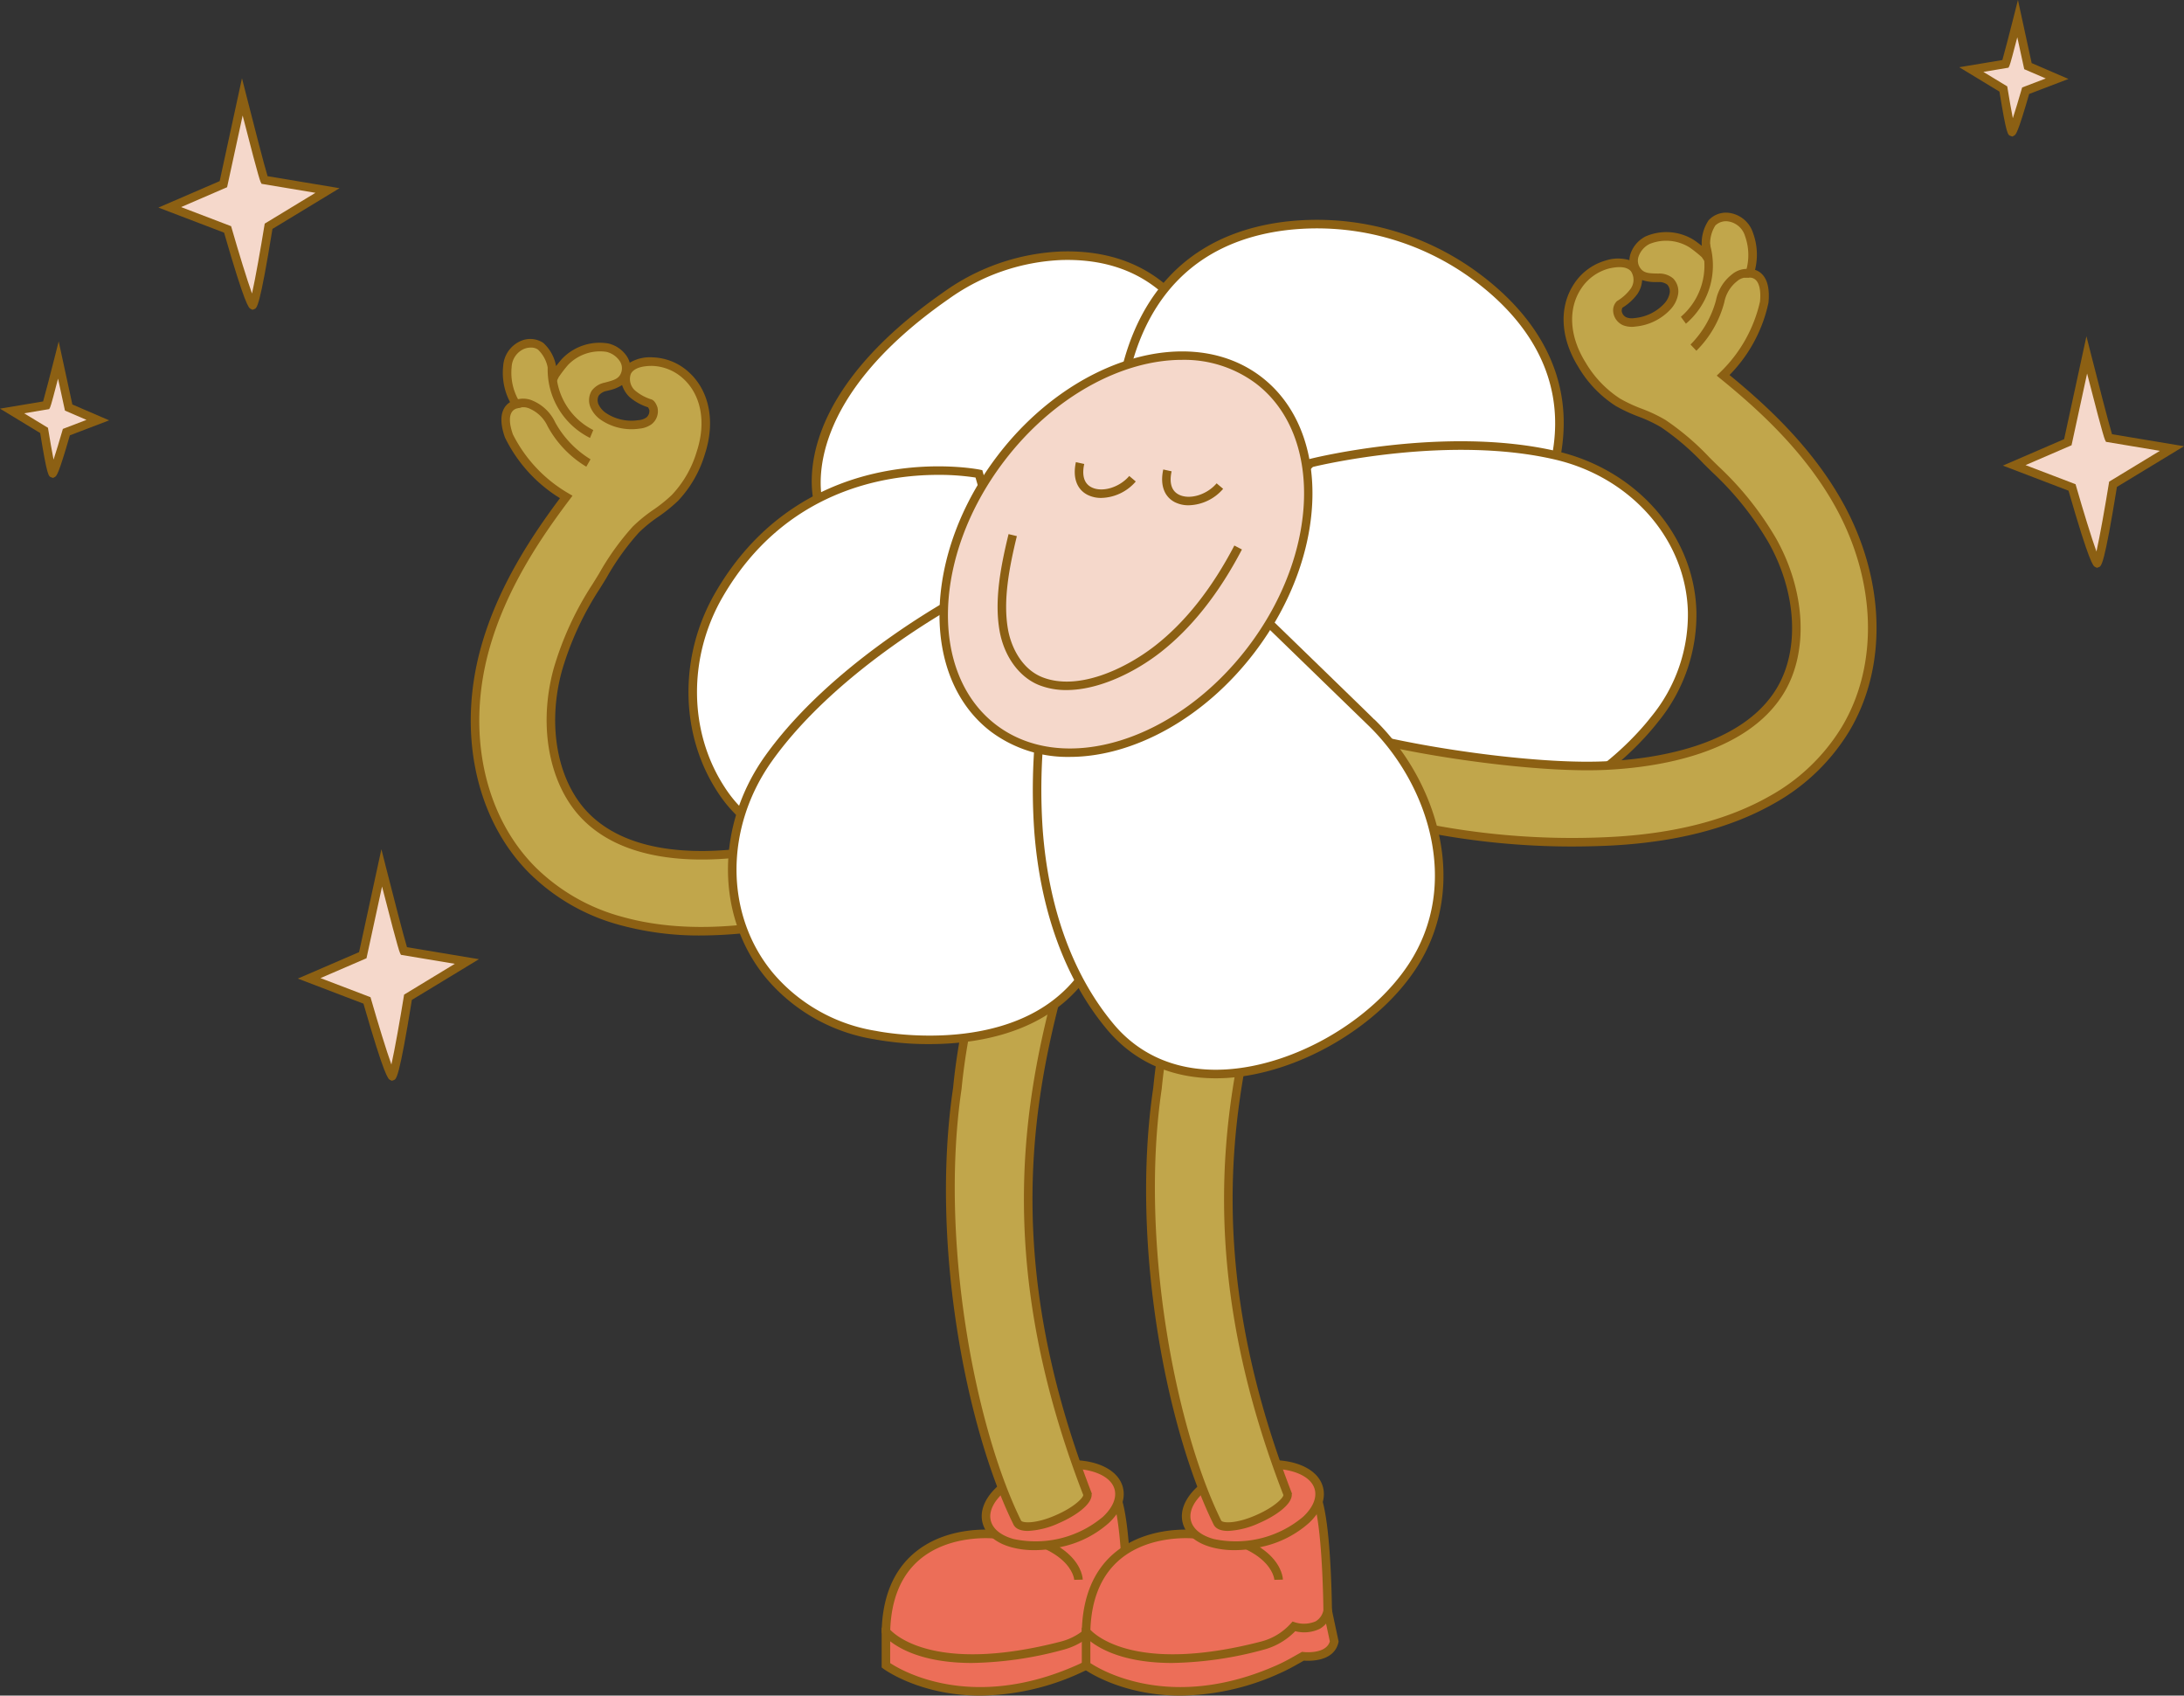 <svg xmlns="http://www.w3.org/2000/svg" width="368" height="285.648" viewBox="0 0 368 285.648"><rect x="0" y="0" width="368" height="285.648" fill="#333333" stroke="none"/><g id="Groupe_488" data-name="Groupe 488" transform="translate(-676.038 -363.826)"><g id="Groupe_462" data-name="Groupe 462" transform="translate(755.359 399.667)"><g id="Groupe_350" data-name="Groupe 350" transform="translate(0 21.277)"><g id="Groupe_347" data-name="Groupe 347" transform="translate(0.718 0.717)"><g id="Groupe_346" data-name="Groupe 346"><path id="Trac&#233;_207" data-name="Trac&#233; 207" d="M826.226 495.439a127.693 127.693.0 01-34.13 11.8c-8.266 1.6-18.528 2.394-27.932-.235a33.537 33.537.0 01-15.1-8.677c-8.758-8.859-11.772-23.087-7.9-37.13 2.709-9.813 8.152-18.266 13.705-25.626a24.374 24.374.0 01-9.662-10.305c-1.464-4.186.42-5.118 1.2-5.313a10.2 10.2.0 01-1.447-6.384c.605-4.122 4.33-4.407 5.587-3.393 1.637 1.318 1.7 3.275 2.381 4.939a18.71 18.71.0 011.759-2.324 8.089 8.089.0 017.092-2.375c1.9.431 3.708 2.263 3.063 4.335-.517 1.612-1.9 1.872-3.314 2.255a2.926 2.926.0 00-1.776 1.077 2.38 2.38.0 00-.054 2.271 4.33 4.33.0 001.387 1.614 8.475 8.475.0 006.044 1.373 3.393 3.393.0 001.631-.555 2.076 2.076.0 00.8-2.08c-.071-.219-.322-.8-.549-.883a8.469 8.469.0 01-2.911-1.559 3.29 3.29.0 01-1-3.724c.743-1.532 2.836-1.792 4.354-1.766a8.785 8.785.0 015.69 2.4c3.616 3.375 3.853 8.545 2.384 13a19.1 19.1.0 01-4.357 7.56c-2 2-4.593 3.282-6.565 5.313-2.745 2.829-4.645 6.318-6.726 9.633a52.872 52.872.0 00-6.417 13.916c-2.623 9.505-.786 19.23 4.675 24.766 8.252 8.354 23.293 6.94 31.528 5.332a114.379 114.379.0 0030.717-10.618z" transform="translate(-739.502 -409.684)" fill="#c1a64b"/></g></g><g id="Groupe_349" data-name="Groupe 349"><g id="Groupe_348" data-name="Groupe 348"><path id="Trac&#233;_208" data-name="Trac&#233; 208" d="M777.776 509.593a50.669 50.669.0 01-13.659-1.745 34.3 34.3.0 01-15.42-8.864c-8.929-9.034-12.024-23.529-8.079-37.829 2.816-10.2 8.533-18.792 13.347-25.232a24.734 24.734.0 01-9.272-10.227c-.735-2.095-.788-3.712-.173-4.85a2.822 2.822.0 011.037-1.1 10.609 10.609.0 01-1.156-6.136 4.925 4.925.0 013.008-4.192 3.956 3.956.0 013.742.343 6.926 6.926.0 012.142 3.831l.02.074c.443-.573.9-1.119 1.013-1.235a8.776 8.776.0 017.761-2.574 5.142 5.142.0 013.251 2.332 3.866 3.866.0 01.383.911 6.661 6.661.0 013.9-.9 9.467 9.467.0 016.171 2.6c3.4 3.176 4.365 8.317 2.575 13.752a19.555 19.555.0 01-4.534 7.843 26.541 26.541.0 01-3.294 2.655 23.89 23.89.0 00-3.263 2.65 42.828 42.828.0 00-5.467 7.628c-.386.631-.773 1.262-1.165 1.887a51.879 51.879.0 00-6.332 13.725c-2.556 9.262-.792 18.71 4.494 24.068 8.041 8.141 22.8 6.711 30.879 5.13a113.6 113.6.0 0030.524-10.55l.641-.33 6.5 12.638-.641.329a128.4 128.4.0 01-34.322 11.866A77.1 77.1.0 01777.776 509.593zm-28.734-99.039a3.054 3.054.0 00-1.109.209 3.51 3.51.0 00-2.11 3.058 9.423 9.423.0 001.36 5.925l.468.823-.919.231a1.445 1.445.0 00-.946.728c-.285.527-.473 1.588.248 3.649a23.942 23.942.0 009.348 9.923l.695.41-.485.643c-4.832 6.406-10.742 15.079-13.587 25.384-3.809 13.806-.853 27.767 7.716 36.434a32.889 32.889.0 0014.785 8.49c7.805 2.181 17.093 2.256 27.6.219a127.024 127.024.0 0033.3-11.406L820.222 485.2a115.116 115.116.0 01-30.268 10.358c-8.36 1.633-23.661 3.086-32.176-5.534-5.641-5.719-7.548-15.712-4.858-25.462a53.336 53.336.0 016.5-14.109q.583-.929 1.155-1.873a43.948 43.948.0 015.663-7.879 25.517 25.517.0 013.453-2.816 24.861 24.861.0 003.12-2.506A18.125 18.125.0 00777 428.1c1.611-4.887.791-9.468-2.192-12.252a8.111 8.111.0 00-5.21-2.207c-1.122-.02-3.1.131-3.7 1.36a2.6 2.6.0 00.834 2.878 7.912 7.912.0 002.67 1.414c.564.2.88 1 .99 1.336a2.78 2.78.0 01-1.046 2.877 4.149 4.149.0 01-1.979.7 9.194 9.194.0 01-6.559-1.511 4.986 4.986.0 01-1.612-1.889 3.09 3.09.0 01.111-2.978 3.6 3.6.0 012.183-1.368l.288-.078c1.385-.366 2.186-.626 2.53-1.7a2.154 2.154.0 00-.217-1.769 3.722 3.722.0 00-2.319-1.646 7.473 7.473.0 00-6.426 2.186 20.9 20.9.0 00-1.6 2.089l-.705 1.448-.627-1.453a15.1 15.1.0 01-.5-1.541 5.621 5.621.0 00-1.661-3.108A1.989 1.989.0 00749.043 410.554zm15.393 6.31a6.924 6.924.0 01-2.288.911l-.28.074a2.235 2.235.0 00-1.357.771 1.716 1.716.0 00-.006 1.587 3.633 3.633.0 001.16 1.332 7.713 7.713.0 005.521 1.24 2.679 2.679.0 001.3-.422 1.369 1.369.0 00.53-1.291 2.262 2.262.0 00-.214-.452 9 9 0 01-3.038-1.664A4.664 4.664.0 01764.435 416.864zm4.477 3.787h.01z" transform="translate(-738.932 -409.115)" fill="#8c6013"/></g></g></g><g id="Groupe_353" data-name="Groupe 353" transform="translate(12.964 25.827)"><g id="Groupe_352" data-name="Groupe 352"><g id="Groupe_351" data-name="Groupe 351"><path id="Trac&#233;_209" data-name="Trac&#233; 209" d="M756.341 424.829a12.868 12.868.0 01-7.121-12.106l1.438.047a11.347 11.347.0 006.233 10.729z" transform="translate(-749.212 -412.723)" fill="#8c6013"/></g></g></g><g id="Groupe_356" data-name="Groupe 356" transform="translate(7.317 31.313)"><g id="Groupe_355" data-name="Groupe 355"><g id="Groupe_354" data-name="Groupe 354"><path id="Trac&#233;_210" data-name="Trac&#233; 210" d="M756.888 428.54a17.9 17.9.0 01-6.518-6.807 5.934 5.934.0 00-2.97-2.946 2.584 2.584.0 00-2.06-.1l-.607-1.308a3.951 3.951.0 013.2.074 7.343 7.343.0 013.724 3.638 16.748 16.748.0 005.94 6.2z" transform="translate(-744.734 -417.072)" fill="#8c6013"/></g></g></g><g id="Groupe_361" data-name="Groupe 361" transform="translate(69.236 230.584)"><g id="Groupe_358" data-name="Groupe 358" transform="translate(0.72 0.837)"><g id="Groupe_357" data-name="Groupe 357"><path id="Trac&#233;_211" data-name="Trac&#233; 211" d="M794.4 583.3v5.727s12.516 9.516 32.517.6c.9-.4 1.79-.871 2.652-1.357l1.367-.771s4.591.576 5.277-2.484l-1.976-9.273z" transform="translate(-794.401 -575.74)" fill="#ec6e58"/></g></g><g id="Groupe_360" data-name="Groupe 360"><g id="Groupe_359" data-name="Groupe 359"><path id="Trac&#233;_212" data-name="Trac&#233; 212" d="M810.456 594.3c-10.214.0-16.254-4.462-16.342-4.529l-.284-.216v-6.68l41.115-7.8 2.155 10.115-.034.154c-.726 3.24-4.766 3.14-5.823 3.065l-1.17.66c-1.036.583-1.9 1.024-2.712 1.388A41.334 41.334.0 01810.456 594.3zm-15.187-5.479c1.954 1.288 13.786 8.217 31.506.32.772-.344 1.6-.767 2.59-1.328l1.573-.887.237.029c.041.005 3.794.438 4.449-1.785l-1.795-8.421-38.561 7.317z" transform="translate(-793.83 -575.076)" fill="#8c6013"/></g></g></g><g id="Groupe_366" data-name="Groupe 366" transform="translate(69.229 216.412)"><g id="Groupe_363" data-name="Groupe 363" transform="translate(0.726 0.75)"><g id="Groupe_362" data-name="Groupe 362"><path id="Trac&#233;_213" data-name="Trac&#233; 213" d="M812.746 569.9s-17.877-2.039-18.345 16.345c0 0 6.221 8.474 29.648 2.427a10.9 10.9.0 005.364-3.246h0s4.7 1.517 5.7-2.64c0 0-.1-13.261-1.585-18.356L812.38 565.6z" transform="translate(-794.401 -564.434)" fill="#ec6e58"/></g></g><g id="Groupe_365" data-name="Groupe 365"><g id="Groupe_364" data-name="Groupe 364"><path id="Trac&#233;_214" data-name="Trac&#233; 214" d="M809.041 591.736c-11.3.0-14.874-4.636-15.07-4.9l-.146-.2.006-.247c.145-5.7 1.94-10.088 5.332-13.039 4.586-3.99 10.693-4.153 12.945-4.065l-.358-4.209 22.457-1.236.16.549c1.5 5.133 1.609 18.006 1.614 18.552v.088l-.02.084a4.259 4.259.0 01-2.032 2.873 6.069 6.069.0 01-4.132.4 11.559 11.559.0 01-5.418 3.139A61.87 61.87.0 01809.041 591.736zm-13.762-5.588c1.059 1.124 8.051 7.326 28.74 1.986a10.118 10.118.0 005.009-3.029l.31-.347.444.141a5 5 0 003.447-.173 2.8 2.8.0 001.312-1.865c-.013-1.13-.164-12.467-1.409-17.522l-19.822 1.09.378 4.443-.873-.1c-.076-.013-7.6-.8-12.716 3.666C797.084 577.07 795.463 581.007 795.279 586.148z" transform="translate(-793.825 -563.839)" fill="#8c6013"/></g></g></g><g id="Groupe_369" data-name="Groupe 369" transform="translate(86.762 221.4)"><g id="Groupe_368" data-name="Groupe 368"><g id="Groupe_367" data-name="Groupe 367"><path id="Trac&#233;_215" data-name="Trac&#233; 215" d="M822.651 576.7c0-.063-.449-6.353-14.924-7.474l.111-1.434c15.9 1.228 16.244 8.556 16.25 8.869z" transform="translate(-807.727 -567.794)" fill="#8c6013"/></g></g></g><g id="Groupe_374" data-name="Groupe 374" transform="translate(86.096 210.128)"><g id="Groupe_371" data-name="Groupe 371" transform="translate(0.721 0.731)"><g id="Groupe_370" data-name="Groupe 370"><path id="Trac&#233;_216" data-name="Trac&#233; 216" d="M830.147 563.512c.866 3.462-3.415 7.517-9.564 9.055s-11.835-.02-12.7-3.483 3.415-7.517 9.563-9.055S829.28 560.049 830.147 563.512z" transform="translate(-807.771 -559.436)" fill="#ec6e58"/></g></g><g id="Groupe_373" data-name="Groupe 373"><g id="Groupe_372" data-name="Groupe 372"><path id="Trac&#233;_217" data-name="Trac&#233; 217" d="M816.078 574.033a14.7 14.7.0 01-3.867-.486c-2.66-.729-4.393-2.2-4.877-4.138-.979-3.906 3.452-8.267 10.086-9.928s12.6.1 13.574 4.007h0c.486 1.937-.351 4.05-2.353 5.946a17.544 17.544.0 01-7.732 3.982A19.985 19.985.0 01816.078 574.033zm6.134-13.718a18.435 18.435.0 00-4.443.564c-5.655 1.414-9.794 5.161-9.039 8.182.353 1.411 1.724 2.511 3.862 3.1a17.643 17.643.0 0015.059-3.77c1.609-1.523 2.3-3.14 1.947-4.552h0C829.045 561.633 826.011 560.315 822.212 560.315z" transform="translate(-807.199 -558.856)" fill="#8c6013"/></g></g></g><g id="Groupe_380" data-name="Groupe 380" transform="translate(80.071 98.604)"><g id="Groupe_379" data-name="Groupe 379"><g id="Groupe_376" data-name="Groupe 376" transform="translate(0.738 0.206)"><g id="Groupe_375" data-name="Groupe 375"><path id="Trac&#233;_218" data-name="Trac&#233; 218" d="M830.61 478.674a147.549 147.549.0 00-9.465 24.135c-4.521 17-10.4 45 4.916 84.7l.014.028c.411.994-1.85 2.956-5.1 4.352-3.208 1.4-6.214 1.632-6.7.532l-.008-.015c-7.73-15.708-13.942-47.059-10.087-73.1C806.757 493 819.4 472 819.808 470.591" transform="translate(-803.006 -470.591)" fill="#c1a64b"/></g></g><g id="Groupe_378" data-name="Groupe 378"><g id="Groupe_377" data-name="Groupe 377"><path id="Trac&#233;_219" data-name="Trac&#233; 219" d="M816.231 593.889c-1.183.0-2.1-.327-2.458-1.13-7.836-15.922-14.06-47.1-10.15-73.509 2.211-22.616 11.7-41.083 14.823-47.153.4-.774.773-1.506.826-1.669l1.381.407a16.248 16.248.0 01-.927 1.919c-3.089 6.008-12.486 24.293-14.675 46.67-3.729 25.206 2.167 56.752 10.019 72.708.2.436 2.428.6 5.776-.859 3.366-1.449 4.733-3.048 4.71-3.442l-.009-.023h0c-.023-.055-.043-.111-.066-.167l-.059-.142v-.005c-14.246-37.125-10.435-63.712-4.819-84.831 4.233-13.6 7.645-20.424 8.93-22.993.252-.507.492-.984.528-1.107l1.412.269a6.572 6.572.0 01-.653 1.482c-1.27 2.54-4.646 9.292-8.835 22.749-5.564 20.926-9.34 47.323 4.9 84.228l.125.323-.044.077c.117 1.694-2.681 3.668-5.548 4.9A14.081 14.081.0 01816.231 593.889z" transform="translate(-802.421 -470.428)" fill="#8c6013"/></g></g></g></g><g id="Groupe_385" data-name="Groupe 385" transform="translate(102.961 230.584)"><g id="Groupe_382" data-name="Groupe 382" transform="translate(0.72 0.837)"><g id="Groupe_381" data-name="Groupe 381"><path id="Trac&#233;_220" data-name="Trac&#233; 220" d="M821.142 583.3v5.727s12.516 9.516 32.517.6c.9-.4 1.79-.871 2.652-1.357l1.366-.771s4.592.576 5.278-2.484l-1.976-9.273z" transform="translate(-821.142 -575.74)" fill="#ec6e58"/></g></g><g id="Groupe_384" data-name="Groupe 384"><g id="Groupe_383" data-name="Groupe 383"><path id="Trac&#233;_221" data-name="Trac&#233; 221" d="M837.2 594.3c-10.214.0-16.254-4.462-16.342-4.529l-.284-.216v-6.68l41.115-7.8 2.155 10.115-.034.154c-.727 3.24-4.767 3.14-5.823 3.065l-1.17.66c-1.037.585-1.9 1.027-2.712 1.388A41.342 41.342.0 01837.2 594.3zm-15.186-5.479c1.954 1.288 13.787 8.218 31.5.32.771-.343 1.594-.766 2.592-1.328l1.573-.887.236.029c.04.008 3.795.438 4.449-1.785l-1.795-8.421-38.559 7.317z" transform="translate(-820.571 -575.076)" fill="#8c6013"/></g></g></g><g id="Groupe_390" data-name="Groupe 390" transform="translate(102.954 216.412)"><g id="Groupe_387" data-name="Groupe 387" transform="translate(0.727 0.75)"><g id="Groupe_386" data-name="Groupe 386"><path id="Trac&#233;_222" data-name="Trac&#233; 222" d="M839.487 569.9s-17.877-2.039-18.345 16.345c0 0 6.221 8.474 29.648 2.427a10.9 10.9.0 005.364-3.246h0s4.7 1.517 5.7-2.64c0 0-.1-13.261-1.585-18.356L839.12 565.6z" transform="translate(-821.142 -564.434)" fill="#ec6e58"/></g></g><g id="Groupe_389" data-name="Groupe 389"><g id="Groupe_388" data-name="Groupe 388"><path id="Trac&#233;_223" data-name="Trac&#233; 223" d="M835.782 591.736c-11.3.0-14.874-4.636-15.07-4.9l-.146-.2.006-.247c.146-5.7 1.938-10.088 5.331-13.039 4.588-3.99 10.694-4.153 12.945-4.065l-.357-4.209 22.457-1.236.16.549c1.5 5.133 1.611 18.006 1.614 18.552v.088l-.021.084a4.253 4.253.0 01-2.031 2.873 6.083 6.083.0 01-4.134.4 11.549 11.549.0 01-5.417 3.139A61.878 61.878.0 01835.782 591.736zm-13.762-5.588c1.059 1.121 8.054 7.327 28.74 1.986a10.124 10.124.0 005.009-3.029l.31-.347.444.141a5.029 5.029.0 003.448-.173 2.8 2.8.0 001.31-1.865c-.011-1.13-.164-12.467-1.41-17.522l-19.821 1.09.377 4.443-.871-.1c-.076-.013-7.6-.8-12.717 3.666C823.825 577.07 822.2 581.007 822.02 586.148z" transform="translate(-820.566 -563.839)" fill="#8c6013"/></g></g></g><g id="Groupe_393" data-name="Groupe 393" transform="translate(120.487 221.4)"><g id="Groupe_392" data-name="Groupe 392"><g id="Groupe_391" data-name="Groupe 391"><path id="Trac&#233;_224" data-name="Trac&#233; 224" d="M849.39 576.7c0-.063-.448-6.353-14.922-7.474l.111-1.434c15.9 1.228 16.244 8.556 16.25 8.869z" transform="translate(-834.468 -567.794)" fill="#8c6013"/></g></g></g><g id="Groupe_398" data-name="Groupe 398" transform="translate(119.822 210.128)"><g id="Groupe_395" data-name="Groupe 395" transform="translate(0.721 0.731)"><g id="Groupe_394" data-name="Groupe 394"><path id="Trac&#233;_225" data-name="Trac&#233; 225" d="M856.888 563.512c.866 3.462-3.415 7.517-9.563 9.055s-11.835-.02-12.7-3.483 3.415-7.517 9.563-9.055S856.021 560.049 856.888 563.512z" transform="translate(-834.512 -559.436)" fill="#ec6e58"/></g></g><g id="Groupe_397" data-name="Groupe 397"><g id="Groupe_396" data-name="Groupe 396"><path id="Trac&#233;_226" data-name="Trac&#233; 226" d="M842.819 574.033a14.7 14.7.0 01-3.867-.486c-2.661-.729-4.393-2.2-4.877-4.138s.351-4.048 2.355-5.946a17.553 17.553.0 017.731-3.982c6.635-1.662 12.6.1 13.574 4.007h0c.486 1.937-.351 4.05-2.355 5.946a17.539 17.539.0 01-7.731 3.982A19.984 19.984.0 01842.819 574.033zm6.134-13.718a18.416 18.416.0 00-4.442.564 16.118 16.118.0 00-7.093 3.63c-1.609 1.525-2.3 3.142-1.947 4.553s1.725 2.511 3.862 3.1a17.646 17.646.0 0015.058-3.77c1.609-1.523 2.3-3.14 1.947-4.552h0C855.786 561.633 852.752 560.315 848.953 560.315z" transform="translate(-833.94 -558.857)" fill="#8c6013"/></g></g></g><g id="Groupe_404" data-name="Groupe 404" transform="translate(113.796 98.604)"><g id="Groupe_403" data-name="Groupe 403"><g id="Groupe_400" data-name="Groupe 400" transform="translate(0.737 0.206)"><g id="Groupe_399" data-name="Groupe 399"><path id="Trac&#233;_227" data-name="Trac&#233; 227" d="M857.352 478.674a147.554 147.554.0 00-9.465 24.135c-4.521 17-10.4 45 4.916 84.7l.013.028c.412.994-1.849 2.956-5.094 4.352-3.208 1.4-6.214 1.632-6.7.532l-.008-.015c-7.73-15.708-13.942-47.059-10.088-73.1C833.5 493 846.139 472 846.55 470.591" transform="translate(-829.747 -470.591)" fill="#c1a64b"/></g></g><g id="Groupe_402" data-name="Groupe 402"><g id="Groupe_401" data-name="Groupe 401"><path id="Trac&#233;_228" data-name="Trac&#233; 228" d="M842.972 593.889c-1.183.0-2.1-.327-2.458-1.13-7.837-15.922-14.06-47.1-10.15-73.509 2.211-22.616 11.7-41.083 14.821-47.153.4-.774.774-1.506.826-1.669l1.382.407a16.343 16.343.0 01-.928 1.919c-3.087 6.008-12.484 24.293-14.674 46.67-3.729 25.206 2.165 56.752 10.018 72.708.2.436 2.429.6 5.776-.859 3.367-1.449 4.734-3.048 4.712-3.442l-.009-.023h-.005c-.023-.055-.043-.111-.064-.167l-.059-.142v-.005c-14.248-37.125-10.435-63.712-4.819-84.831 4.231-13.6 7.646-20.425 8.932-22.993.252-.507.491-.984.527-1.107l1.412.269a6.537 6.537.0 01-.652 1.482c-1.271 2.54-4.647 9.292-8.836 22.749-5.564 20.926-9.34 47.323 4.9 84.228l.125.323-.044.077c.117 1.694-2.681 3.668-5.548 4.9A14.081 14.081.0 01842.972 593.889z" transform="translate(-829.162 -470.428)" fill="#8c6013"/></g></g></g></g><g id="Groupe_409" data-name="Groupe 409" transform="translate(57.454 6.508)"><g id="Groupe_406" data-name="Groupe 406" transform="translate(0.757 0.721)"><g id="Groupe_405" data-name="Groupe 405"><path id="Trac&#233;_229" data-name="Trac&#233; 229" d="M785.654 440.357s-6.042-16.6 21.351-35.679a36.03 36.03.0 0119.471-6.689c5.9-.156 12.729 1.172 18.179 6.46l-8.671 31.8z" transform="translate(-785.088 -397.976)" fill="#fff"/></g></g><g id="Groupe_408" data-name="Groupe 408"><g id="Groupe_407" data-name="Groupe 407"><path id="Trac&#233;_230" data-name="Trac&#233; 230" d="M785.323 441.268l-.188-.516c-.255-.7-5.915-17.336 21.614-36.516a36.568 36.568.0 0119.865-6.818c7.63-.208 13.933 2.039 18.7 6.664l.305.3-8.917 32.7zm42.228-42.424c-.3.0-.6.005-.9.013a35.135 35.135.0 00-19.08 6.561c-23.874 16.632-21.905 31.4-21.226 34.322l49.233-4.016 8.426-30.9C839.754 400.853 834.224 398.844 827.551 398.844z" transform="translate(-784.488 -397.404)" fill="#8c6013"/></g></g></g><g id="Groupe_414" data-name="Groupe 414" transform="translate(36.686 42.722)"><g id="Groupe_411" data-name="Groupe 411" transform="translate(0.705 0.683)"><g id="Groupe_410" data-name="Groupe 410"><path id="Trac&#233;_231" data-name="Trac&#233; 231" d="M816.811 427.236s-28.5-5.943-43.773 20.345c-5.891 10.14-6.1 22.981.305 32.8a21.871 21.871.0 003.032 3.765s22.482-3.874 46.047-37.449z" transform="translate(-768.58 -426.66)" fill="#fff"/></g></g><g id="Groupe_413" data-name="Groupe 413"><g id="Groupe_412" data-name="Groupe 412"><path id="Trac&#233;_232" data-name="Trac&#233; 232" d="M776.283 485.064l-.262-.256a22.541 22.541.0 01-3.134-3.888c-6.368-9.764-6.5-22.937-.324-33.557 15.351-26.433 44.252-20.75 44.541-20.69l.425.088 5.828 20.214-.2.281c-23.469 33.436-45.584 37.586-46.515 37.746zm33.831-57.51c-9.251.0-25.964 2.722-36.308 20.529-5.9 10.158-5.786 22.737.286 32.049a21.715 21.715.0 002.661 3.375c2.937-.681 23.605-6.419 45.028-36.8l-5.392-18.7A40.492 40.492.0 00810.114 427.554z" transform="translate(-768.021 -426.119)" fill="#8c6013"/></g></g></g><g id="Groupe_419" data-name="Groupe 419" transform="translate(108.309 1.181)"><g id="Groupe_416" data-name="Groupe 416" transform="translate(0.801 0.713)"><g id="Groupe_415" data-name="Groupe 415"><path id="Trac&#233;_233" data-name="Trac&#233; 233" d="M825.447 426.731c.271-1.058.221-28.976 27.838-32.613a44.826 44.826.0 0131.662 7.923c8.548 6.081 17.336 16.248 14.177 31.4L851.16 451.681z" transform="translate(-825.447 -393.746)" fill="#fff"/></g></g><g id="Groupe_418" data-name="Groupe 418"><g id="Groupe_417" data-name="Groupe 417"><path id="Trac&#233;_234" data-name="Trac&#233; 234" d="M851.153 452.663 824.812 427.1l.1-.392c.016-.095.03-.293.053-.583.863-10.884 5.7-29.589 28.392-32.578a45.814 45.814.0 0132.174 8.05c8.408 5.981 17.742 16.412 14.463 32.137l-.081.386zm-24.785-26.056L851.5 450.994l47.164-17.933c2.888-14.751-5.978-24.6-13.966-30.286a44.328 44.328.0 00-31.15-7.794c-21.69 2.855-26.318 20.813-27.146 31.263C826.388 426.38 826.378 426.5 826.368 426.607z" transform="translate(-824.812 -393.18)" fill="#8c6013"/></g></g></g><g id="Groupe_424" data-name="Groupe 424" transform="translate(118.085 38.49)"><g id="Groupe_421" data-name="Groupe 421" transform="translate(0.719 0.724)"><g id="Groupe_420" data-name="Groupe 420"><path id="Trac&#233;_235" data-name="Trac&#233; 235" d="M855.857 426.3c.752-.262 23-5.588 41.373-1.289 12.6 2.951 22.574 13.384 22.9 26.323a27.723 27.723.0 01-6.39 18.21s-16.076 21.62-35.211 13.442c0 0-45.266-32.026-45.4-33.269S855.857 426.3 855.857 426.3z" transform="translate(-833.133 -423.337)" fill="#fff"/></g></g><g id="Groupe_423" data-name="Groupe 423"><g id="Groupe_422" data-name="Groupe 422"><path id="Trac&#233;_236" data-name="Trac&#233; 236" d="M887.452 485.683A22.834 22.834.0 01878.4 483.8l-.134-.074c-45.532-32.216-45.659-33.392-45.7-33.781-.047-.435-.169-1.59 22.937-24.008l.262-.164c.189-.066 22.806-5.751 41.775-1.312 13.487 3.158 23.134 14.263 23.459 27.007a28.5 28.5.0 01-6.544 18.673C914.33 470.308 902.688 485.683 887.452 485.683zm-8.417-3.183c18.351 7.77 34.122-13.027 34.279-13.24a27.109 27.109.0 006.249-17.76c-.309-12.09-9.5-22.633-22.348-25.64-17.644-4.132-38.965.771-40.841 1.235-8.02 7.784-20.617 20.3-22.246 22.668C836.937 452.456 862.134 470.543 879.035 482.5z" transform="translate(-832.563 -422.763)" fill="#8c6013"/></g></g></g><g id="Groupe_429" data-name="Groupe 429" transform="translate(43.341 63.434)"><g id="Groupe_426" data-name="Groupe 426" transform="translate(0.72 0.728)"><g id="Groupe_425" data-name="Groupe 425"><path id="Trac&#233;_237" data-name="Trac&#233; 237" d="M813.695 443.119c-.778.314-22.12 11.565-33.672 27.725-7.927 11.086-8.551 26.257.211 36.708 3.738 4.461 9.348 8.4 17.76 9.947.0.0 27.812 5.912 37.265-13.841.0.0 13.529-56.751 12.767-57.824S813.695 443.119 813.695 443.119z" transform="translate(-773.869 -443.119)" fill="#fff"/></g></g><g id="Groupe_428" data-name="Groupe 428"><g id="Groupe_427" data-name="Groupe 427"><path id="Trac&#233;_238" data-name="Trac&#233; 238" d="M807.253 519.159a50.31 50.31.0 01-9.261-.806 30.06 30.06.0 01-18.162-10.188c-8.616-10.28-8.717-25.738-.245-37.591 11.89-16.63 33.792-27.892 33.989-27.973l.148-.059.158.009c33.918 1.658 34.643 2.681 34.882 3.017s.951 1.338-12.652 58.408l-.052.143C829.982 516.813 816.434 519.159 807.253 519.159zM813.995 444c-1.767.914-22.111 11.851-33.238 27.416-8.09 11.318-8.019 26.05.177 35.826a28.676 28.676.0 0017.34 9.7c.291.066 27.323 5.548 36.452-13.375 5.065-21.248 12.438-53.146 12.752-57.1C844.628 445.725 825.825 444.578 813.995 444z" transform="translate(-773.298 -442.542)" fill="#8c6013"/></g></g></g><g id="Groupe_434" data-name="Groupe 434" transform="translate(151.279)"><g id="Groupe_431" data-name="Groupe 431" transform="translate(1.011 0.718)"><g id="Groupe_430" data-name="Groupe 430"><path id="Trac&#233;_239" data-name="Trac&#233; 239" d="M863.442 494.677a127.728 127.728.0 0035.96 3.3c8.41-.422 18.563-2.1 27.068-6.9a33.539 33.539.0 0012.59-12.035c6.385-10.7 5.912-25.232-1.207-37.943-4.975-8.88-12.281-15.786-19.434-21.607a24.366 24.366.0 006.919-12.315c.421-4.415-1.631-4.869-2.438-4.872a10.192 10.192.0 00-.122-6.546c-1.573-3.857-5.257-3.244-6.235-1.959-1.274 1.672-.87 3.588-1.131 5.366a18.823 18.823.0 00-2.264-1.838 8.092 8.092.0 00-7.455-.61c-1.742.873-3.06 3.082-1.937 4.941.887 1.441 2.29 1.363 3.757 1.4a2.929 2.929.0 011.981.623 2.378 2.378.0 01.6 2.192 4.327 4.327.0 01-.962 1.9 8.476 8.476.0 01-5.54 2.78 3.382 3.382.0 01-1.715-.15 2.078 2.078.0 01-1.271-1.829c.018-.229.122-.856.323-.987a8.471 8.471.0 002.453-2.211 3.288 3.288.0 00.078-3.854c-1.087-1.31-3.183-1.062-4.649-.673a8.787 8.787.0 00-4.951 3.693c-2.7 4.142-1.7 9.218.792 13.194a19.123 19.123.0 006.039 6.3c2.421 1.459 5.244 2.089 7.644 3.591 3.342 2.091 6.021 5.025 8.833 7.746a52.922 52.922.0 019.558 11.979c4.819 8.6 5.359 18.486 1.379 25.166-6.016 10.084-20.957 12.307-29.339 12.714-10.883.554-28.49-1.92-39.076-4.446z" transform="translate(-859.685 -392.814)" fill="#c1a64b"/></g></g><g id="Groupe_433" data-name="Groupe 433"><g id="Groupe_432" data-name="Groupe 432"><path id="Trac&#233;_240" data-name="Trac&#233; 240" d="M893.187 499.008a128.391 128.391.0 01-29.7-3.482l-.417-.1-4.185-15.485 1.178.281c10.875 2.6 28.394 4.956 38.873 4.427 8.224-.4 22.9-2.535 28.759-12.363 3.852-6.466 3.307-16.061-1.39-24.444a51.9 51.9.0 00-9.431-11.815c-.526-.508-1.047-1.024-1.568-1.54a42.881 42.881.0 00-7.146-6.113 23.835 23.835.0 00-3.8-1.795 26.565 26.565.0 01-3.833-1.788 19.553 19.553.0 01-6.276-6.533c-3.038-4.849-3.332-10.072-.786-13.973a9.459 9.459.0 015.371-3.994 6.71 6.71.0 014-.059 3.89 3.89.0 01.154-.975 5.156 5.156.0 012.6-3.039 8.772 8.772.0 018.146.638c.142.087.72.509 1.288.96v-.076a6.91 6.91.0 011.16-4.231 3.961 3.961.0 013.553-1.23 4.919 4.919.0 013.922 3.352 10.594 10.594.0 01.344 6.234 2.834 2.834.0 011.267.815c.869.958 1.206 2.543 1 4.709a24.715 24.715.0 01-6.566 12.191c6.215 5.1 13.82 12.08 18.992 21.31 7.25 12.942 7.71 27.757 1.2 38.663a34.3 34.3.0 01-12.856 12.3c-7.251 4.093-16.465 6.446-27.385 7Q896.417 499.006 893.187 499.008zm-28.953-4.785a126.918 126.918.0 0035.342 3.184c10.693-.539 19.693-2.83 26.75-6.813a32.885 32.885.0 0012.327-11.777c6.248-10.465 5.781-24.729-1.218-37.222-5.225-9.324-13.037-16.336-19.26-21.4l-.625-.51.578-.564a23.808 23.808.0 006.711-11.913c.2-2.13-.236-3.116-.638-3.559a1.462 1.462.0 00-1.092-.479h-.95l.26-.913a9.438 9.438.0 00-.1-6.08 3.515 3.515.0 00-2.78-2.467 2.584 2.584.0 00-2.217.673 5.618 5.618.0 00-.869 3.417 15.245 15.245.0 01-.122 1.617l-.267 1.819-1.039-1.517a22.013 22.013.0 00-2.048-1.631 7.452 7.452.0 00-6.757-.578 3.708 3.708.0 00-1.854 2.152 2.144 2.144.0 00.214 1.772c.589.958 1.428 1.02 2.859 1.046l.3.005a3.6 3.6.0 012.462.821 3.106 3.106.0 01.807 2.844 4.976 4.976.0 01-1.116 2.227 9.205 9.205.0 01-6.015 3.036 4.151 4.151.0 01-2.066-.2 2.781 2.781.0 01-1.719-2.532 2.156 2.156.0 01.645-1.552 7.883 7.883.0 002.254-2.01 2.6 2.6.0 00.115-3c-.865-1.042-2.818-.716-3.906-.43a8.109 8.109.0 00-4.529 3.385c-2.234 3.422-1.935 8.065.8 12.424a18.365 18.365.0 005.8 6.064 24.925 24.925.0 003.626 1.688 25.242 25.242.0 014.028 1.909 43.956 43.956.0 017.4 6.31c.517.513 1.034 1.025 1.556 1.53a53.33 53.33.0 019.686 12.145c4.943 8.823 5.481 18.985 1.37 25.885-6.208 10.4-21.412 12.652-29.923 13.063-10.245.52-27.075-1.682-38.1-4.19zm37.4-85.963a2.262 2.262.0 00-.1.508 1.372 1.372.0 00.839 1.115 2.656 2.656.0 001.342.1 7.742 7.742.0 005.072-2.525 3.625 3.625.0 00.811-1.578 1.7 1.7.0 00-.373-1.52 2.224 2.224.0 00-1.515-.435l-.291-.006a6.908 6.908.0 01-2.438-.338 4.664 4.664.0 01-.792 2.342A8.928 8.928.0 01901.632 408.26zm.023-.054z" transform="translate(-858.883 -392.244)" fill="#8c6013"/></g></g></g><g id="Groupe_437" data-name="Groupe 437" transform="translate(203.902 5.231)"><g id="Groupe_436" data-name="Groupe 436"><g id="Groupe_435" data-name="Groupe 435"><path id="Trac&#233;_241" data-name="Trac&#233; 241" d="M901.462 409.851l-.854-1.161a11.352 11.352.0 003.487-11.907l1.385-.391A12.879 12.879.0 01901.462 409.851z" transform="translate(-900.608 -396.392)" fill="#8c6013"/></g></g></g><g id="Groupe_440" data-name="Groupe 440" transform="translate(205.529 9.443)"><g id="Groupe_439" data-name="Groupe 439"><g id="Groupe_438" data-name="Groupe 438"><path id="Trac&#233;_242" data-name="Trac&#233; 242" d="M902.887 413.537l-.989-1.045a16.754 16.754.0 004.287-7.441 7.324 7.324.0 012.746-4.42 3.935 3.935.0 013.089-.839l-.275 1.415a2.551 2.551.0 00-1.975.593 5.913 5.913.0 00-2.179 3.568A17.9 17.9.0 01902.887 413.537z" transform="translate(-901.898 -399.732)" fill="#8c6013"/></g></g></g><g id="Groupe_445" data-name="Groupe 445" transform="translate(94.702 57.502)"><g id="Groupe_442" data-name="Groupe 442" transform="translate(0.718 0.952)"><g id="Groupe_441" data-name="Groupe 441"><path id="Trac&#233;_243" data-name="Trac&#233; 243" d="M816.1 459.356c-.821.642-.8 6.153-.9 7.145a98.61 98.61.0 00-.371 17.557c.871 11.906 4.373 23.964 12.12 33.222 13.757 16.441 41.228 4.579 50.907-10.219 8.7-13.3 3.951-30.508-6.929-41.065l-28.239-27.4z" transform="translate(-814.592 -438.593)" fill="#fff"/></g></g><g id="Groupe_444" data-name="Groupe 444"><g id="Groupe_443" data-name="Groupe 443"><path id="Trac&#233;_244" data-name="Trac&#233; 244" d="M844.825 526.148c-7.478.0-13.77-2.817-18.283-8.21-7.044-8.417-11.291-20.046-12.285-33.632a99.712 99.712.0 01.372-17.686c.023-.214.038-.651.059-1.2.148-3.882.353-5.834 1.119-6.432h0c.222-.175 2.468-1.93 26.583-20.764l.494-.385.45.438c23.556 22.856 27.523 26.7 28.221 27.417l.016-.016c10.484 10.173 16.265 27.857 7.031 41.975-6.529 9.982-19.973 17.737-31.968 18.444Q845.718 526.149 844.825 526.148zm-28.1-66.05c-.414.613-.551 4.191-.6 5.375-.024.6-.043 1.068-.067 1.3a98.368 98.368.0 00-.368 17.428c.972 13.283 5.106 24.628 11.955 32.812 4.567 5.458 11.1 8.1 18.9 7.644 11.576-.681 24.55-8.165 30.85-17.794 8.808-13.466 3.231-30.394-6.829-40.156l-27.787-26.963z" transform="translate(-814.023 -437.838)" fill="#8c6013"/></g></g></g><g id="Groupe_450" data-name="Groupe 450" transform="translate(66.965 12.108)"><g id="Groupe_447" data-name="Groupe 447"><g id="Groupe_446" data-name="Groupe 446"><ellipse id="Ellipse_15" data-name="Ellipse 15" cx="36.855" cy="26.547" rx="36.855" ry="26.547" transform="matrix(0.605, -0.796, 0.796, 0.605, 0, 58.673)" fill="#f5d8cb"/></g></g><g id="Groupe_449" data-name="Groupe 449" transform="translate(12.016 11.25)"><g id="Groupe_448" data-name="Groupe 448"><path id="Trac&#233;_245" data-name="Trac&#233; 245" d="M823.505 479.076a21.578 21.578.0 01-13.269-4.246c-11.967-9.1-11.5-29.922 1.039-46.414s32.482-22.5 44.448-13.406 11.5 29.923-1.039 46.415C846.113 472.7 834.082 479.076 823.505 479.076zm18.922-66.888c-10.12.0-21.711 6.192-30 17.1-12.061 15.859-12.65 35.777-1.314 44.4s30.37 2.728 42.431-13.13 12.648-35.777 1.313-44.4A20.192 20.192.0 00842.427 412.188z" transform="translate(-801.557 -410.765)" fill="#8c6013"/></g></g></g><g id="Groupe_455" data-name="Groupe 455" transform="translate(88.772 54.134)"><g id="Groupe_452" data-name="Groupe 452" transform="translate(0.721 0.17)"><g id="Groupe_451" data-name="Groupe 451"><path id="Trac&#233;_246" data-name="Trac&#233; 246" d="M811.718 435.3c-1.223 5.017-2.415 10.857-1.5 16.007.646 3.655 2.809 7.264 6.266 8.616 6.408 2.5 14.714-1.537 19.742-5.477 5.711-4.476 10.145-10.668 13.482-17.06" transform="translate(-809.892 -435.303)" fill="#f5d8cb"/></g></g><g id="Groupe_454" data-name="Groupe 454"><g id="Groupe_453" data-name="Groupe 453"><path id="Trac&#233;_247" data-name="Trac&#233; 247" d="M820.924 461.443a12.445 12.445.0 01-4.558-.811c-3.374-1.319-5.946-4.83-6.712-9.161-.911-5.144.19-10.876 1.513-16.3l1.4.34c-1.286 5.274-2.358 10.83-1.495 15.712.532 3.01 2.341 6.711 5.819 8.07 6 2.35 14-1.428 19.035-5.373 5.057-3.964 9.528-9.625 13.289-16.827l1.276.667c-3.855 7.383-8.458 13.2-13.676 17.292C832.654 458.311 826.53 461.443 820.924 461.443z" transform="translate(-809.32 -435.168)" fill="#8c6013"/></g></g></g><g id="Groupe_458" data-name="Groupe 458" transform="translate(101.773 42.011)"><g id="Groupe_457" data-name="Groupe 457"><g id="Groupe_456" data-name="Groupe 456"><path id="Trac&#233;_248" data-name="Trac&#233; 248" d="M824.094 431.585a5.067 5.067.0 01-2.264-.494c-1.851-.914-2.584-2.933-2.009-5.535l1.406.309c-.3 1.366-.332 3.159 1.241 3.936 1.806.9 4.71.016 6.343-1.913l1.1.928A7.9 7.9.0 01824.094 431.585z" transform="translate(-819.629 -425.555)" fill="#8c6013"/></g></g></g><g id="Groupe_461" data-name="Groupe 461" transform="translate(116.496 43.25)"><g id="Groupe_460" data-name="Groupe 460"><g id="Groupe_459" data-name="Groupe 459"><path id="Trac&#233;_249" data-name="Trac&#233; 249" d="M835.766 432.568a5.088 5.088.0 01-2.264-.493c-1.851-.916-2.583-2.935-2.008-5.537l1.406.309c-.3 1.367-.332 3.159 1.241 3.936 1.806.9 4.711.018 6.341-1.913l1.1.928A7.9 7.9.0 01835.766 432.568z" transform="translate(-831.303 -426.538)" fill="#8c6013"/></g></g></g></g><g id="Groupe_467" data-name="Groupe 467" transform="translate(1013.517 420.473)"><g id="Groupe_464" data-name="Groupe 464" transform="translate(1.911 3.144)"><g id="Groupe_463" data-name="Groupe 463"><path id="Trac&#233;_250" data-name="Trac&#233; 250" d="M961.089 425.233c-.354-.709-3.72-14-3.72-14l-3.19 14.707-9.036 3.9 9.745 3.722s3.72 12.935 4.253 12.757 2.657-13.289 2.657-13.289L971.721 427z" transform="translate(-945.143 -411.235)" fill="#f5d8cb"/></g></g><g id="Groupe_466" data-name="Groupe 466"><g id="Groupe_465" data-name="Groupe 465"><path id="Trac&#233;_251" data-name="Trac&#233; 251" d="M959.472 447.75l-.308-.149c-.317-.168-.907-.477-4.474-12.846l-11.063-4.222 10.323-4.454 3.76-17.336.753 2.968c1.16 4.586 3.032 11.826 3.559 13.535l12.126 2.02-11.3 6.858c-2.149 13.218-2.6 13.37-3.087 13.53zm-12.022-17.3 8.426 3.217.1.344c1.207 4.2 2.6 8.719 3.422 11 .573-2.56 1.476-7.689 2.086-11.449l.053-.328 8.548-5.19-9.079-1.513-.164-.327c-.281-.562-1.93-6.914-3.021-11.182L955.2 427.107z" transform="translate(-943.628 -408.742)" fill="#8c6013"/></g></g></g><g id="Groupe_472" data-name="Groupe 472" transform="translate(726.219 506.893)"><g id="Groupe_469" data-name="Groupe 469" transform="translate(1.911 3.144)"><g id="Groupe_468" data-name="Groupe 468"><path id="Trac&#233;_252" data-name="Trac&#233; 252" d="M733.288 493.756c-.354-.709-3.72-14-3.72-14l-3.19 14.707-9.036 3.9 9.745 3.72s3.722 12.935 4.253 12.758S734 501.552 734 501.552l9.923-6.025z" transform="translate(-717.342 -479.758)" fill="#f5d8cb"/></g></g><g id="Groupe_471" data-name="Groupe 471"><g id="Groupe_470" data-name="Groupe 470"><path id="Trac&#233;_253" data-name="Trac&#233; 253" d="M731.671 516.273l-.308-.149c-.317-.168-.906-.477-4.473-12.846l-11.063-4.224L726.15 494.6l3.76-17.336.753 2.968c1.16 4.584 3.032 11.825 3.559 13.535l12.126 2.02-11.3 6.857c-2.149 13.218-2.6 13.371-3.087 13.531zm-12.022-17.3 8.426 3.216.1.344c1.207 4.2 2.6 8.72 3.422 11 .573-2.56 1.477-7.688 2.086-11.448l.053-.328 8.548-5.191-9.079-1.512-.164-.328c-.281-.562-1.93-6.912-3.021-11.18L727.4 495.63z" transform="translate(-715.827 -477.265)" fill="#8c6013"/></g></g></g><g id="Groupe_477" data-name="Groupe 477" transform="translate(702.732 377.004)"><g id="Groupe_474" data-name="Groupe 474" transform="translate(1.911 3.145)"><g id="Groupe_473" data-name="Groupe 473"><path id="Trac&#233;_254" data-name="Trac&#233; 254" d="M714.667 390.767c-.354-.709-3.722-14-3.722-14l-3.19 14.707-9.036 3.9 9.745 3.722s3.722 12.935 4.253 12.757 2.657-13.289 2.657-13.289l9.923-6.023z" transform="translate(-698.719 -376.769)" fill="#f5d8cb"/></g></g><g id="Groupe_476" data-name="Groupe 476"><g id="Groupe_475" data-name="Groupe 475"><path id="Trac&#233;_255" data-name="Trac&#233; 255" d="M713.049 413.283l-.309-.149c-.317-.168-.906-.477-4.473-12.844L697.2 396.066l10.323-4.455 3.76-17.336.753 2.968c1.16 4.586 3.032 11.826 3.559 13.535l12.125 2.022-11.3 6.858c-2.15 13.217-2.606 13.367-3.087 13.529zm-12.023-17.3 8.426 3.219.1.344c1.207 4.2 2.6 8.717 3.422 11 .573-2.56 1.477-7.688 2.086-11.448l.054-.327 8.548-5.191-9.081-1.515-.164-.327c-.281-.562-1.93-6.914-3.021-11.182l-2.621 12.082z" transform="translate(-697.204 -374.275)" fill="#8c6013"/></g></g></g><g id="Groupe_482" data-name="Groupe 482" transform="translate(1006.171 363.826)"><g id="Groupe_479" data-name="Groupe 479" transform="translate(2.031 3.145)"><g id="Groupe_478" data-name="Groupe 478"><path id="Trac&#233;_256" data-name="Trac&#233; 256" d="M945.194 373.931c.193-.386 2.023-7.611 2.023-7.611l1.734 8 4.915 2.12-5.3 2.023s-2.023 7.034-2.313 6.938-1.444-7.227-1.444-7.227l-5.4-3.275z" transform="translate(-939.413 -366.32)" fill="#f5d8cb"/></g></g><g id="Groupe_481" data-name="Groupe 481"><g id="Groupe_480" data-name="Groupe 480"><path id="Trac&#233;_257" data-name="Trac&#233; 257" d="M946.757 386.825l-.312-.1c-.474-.156-.695-.23-1.873-7.465l-6.77-4.109 7.264-1.212c.342-1.173 1.283-4.816 1.873-7.148l.752-2.969L950 374.454l6.2 2.674-6.62 2.526c-1.936 6.706-2.249 6.87-2.549 7.027zm-4.892-10.888 4.022 2.442.053.328c.286 1.767.619 3.657.888 5.032.429-1.317.98-3.132 1.468-4.828l.1-.346 3.979-1.52-3.626-1.563-1.167-5.379c-.586 2.271-1.187 4.528-1.322 4.8l-.164.327z" transform="translate(-937.803 -363.826)" fill="#8c6013"/></g></g></g><g id="Groupe_487" data-name="Groupe 487" transform="translate(676.038 421.341)"><g id="Groupe_484" data-name="Groupe 484" transform="translate(2.03 3.145)"><g id="Groupe_483" data-name="Groupe 483"><path id="Trac&#233;_258" data-name="Trac&#233; 258" d="M683.429 419.535c.193-.386 2.023-7.611 2.023-7.611l1.734 8 4.915 2.12-5.3 2.023s-2.023 7.034-2.313 6.938-1.444-7.227-1.444-7.227l-5.4-3.275z" transform="translate(-677.648 -411.924)" fill="#f5d8cb"/></g></g><g id="Groupe_486" data-name="Groupe 486"><g id="Groupe_485" data-name="Groupe 485"><path id="Trac&#233;_259" data-name="Trac&#233; 259" d="M684.992 432.429l-.312-.1c-.474-.156-.695-.23-1.873-7.464l-6.77-4.11 7.264-1.212c.342-1.172 1.283-4.816 1.873-7.148l.752-2.969 2.305 10.628 6.2 2.674-6.62 2.526c-1.936 6.706-2.249 6.87-2.549 7.027zM680.1 421.541l4.022 2.442.053.328c.286 1.767.619 3.659.888 5.032.429-1.317.98-3.131 1.468-4.828l.1-.344 3.979-1.52-3.626-1.564-1.167-5.379c-.586 2.271-1.187 4.528-1.322 4.8l-.164.327z" transform="translate(-676.038 -409.43)" fill="#8c6013"/></g></g></g></g></svg>